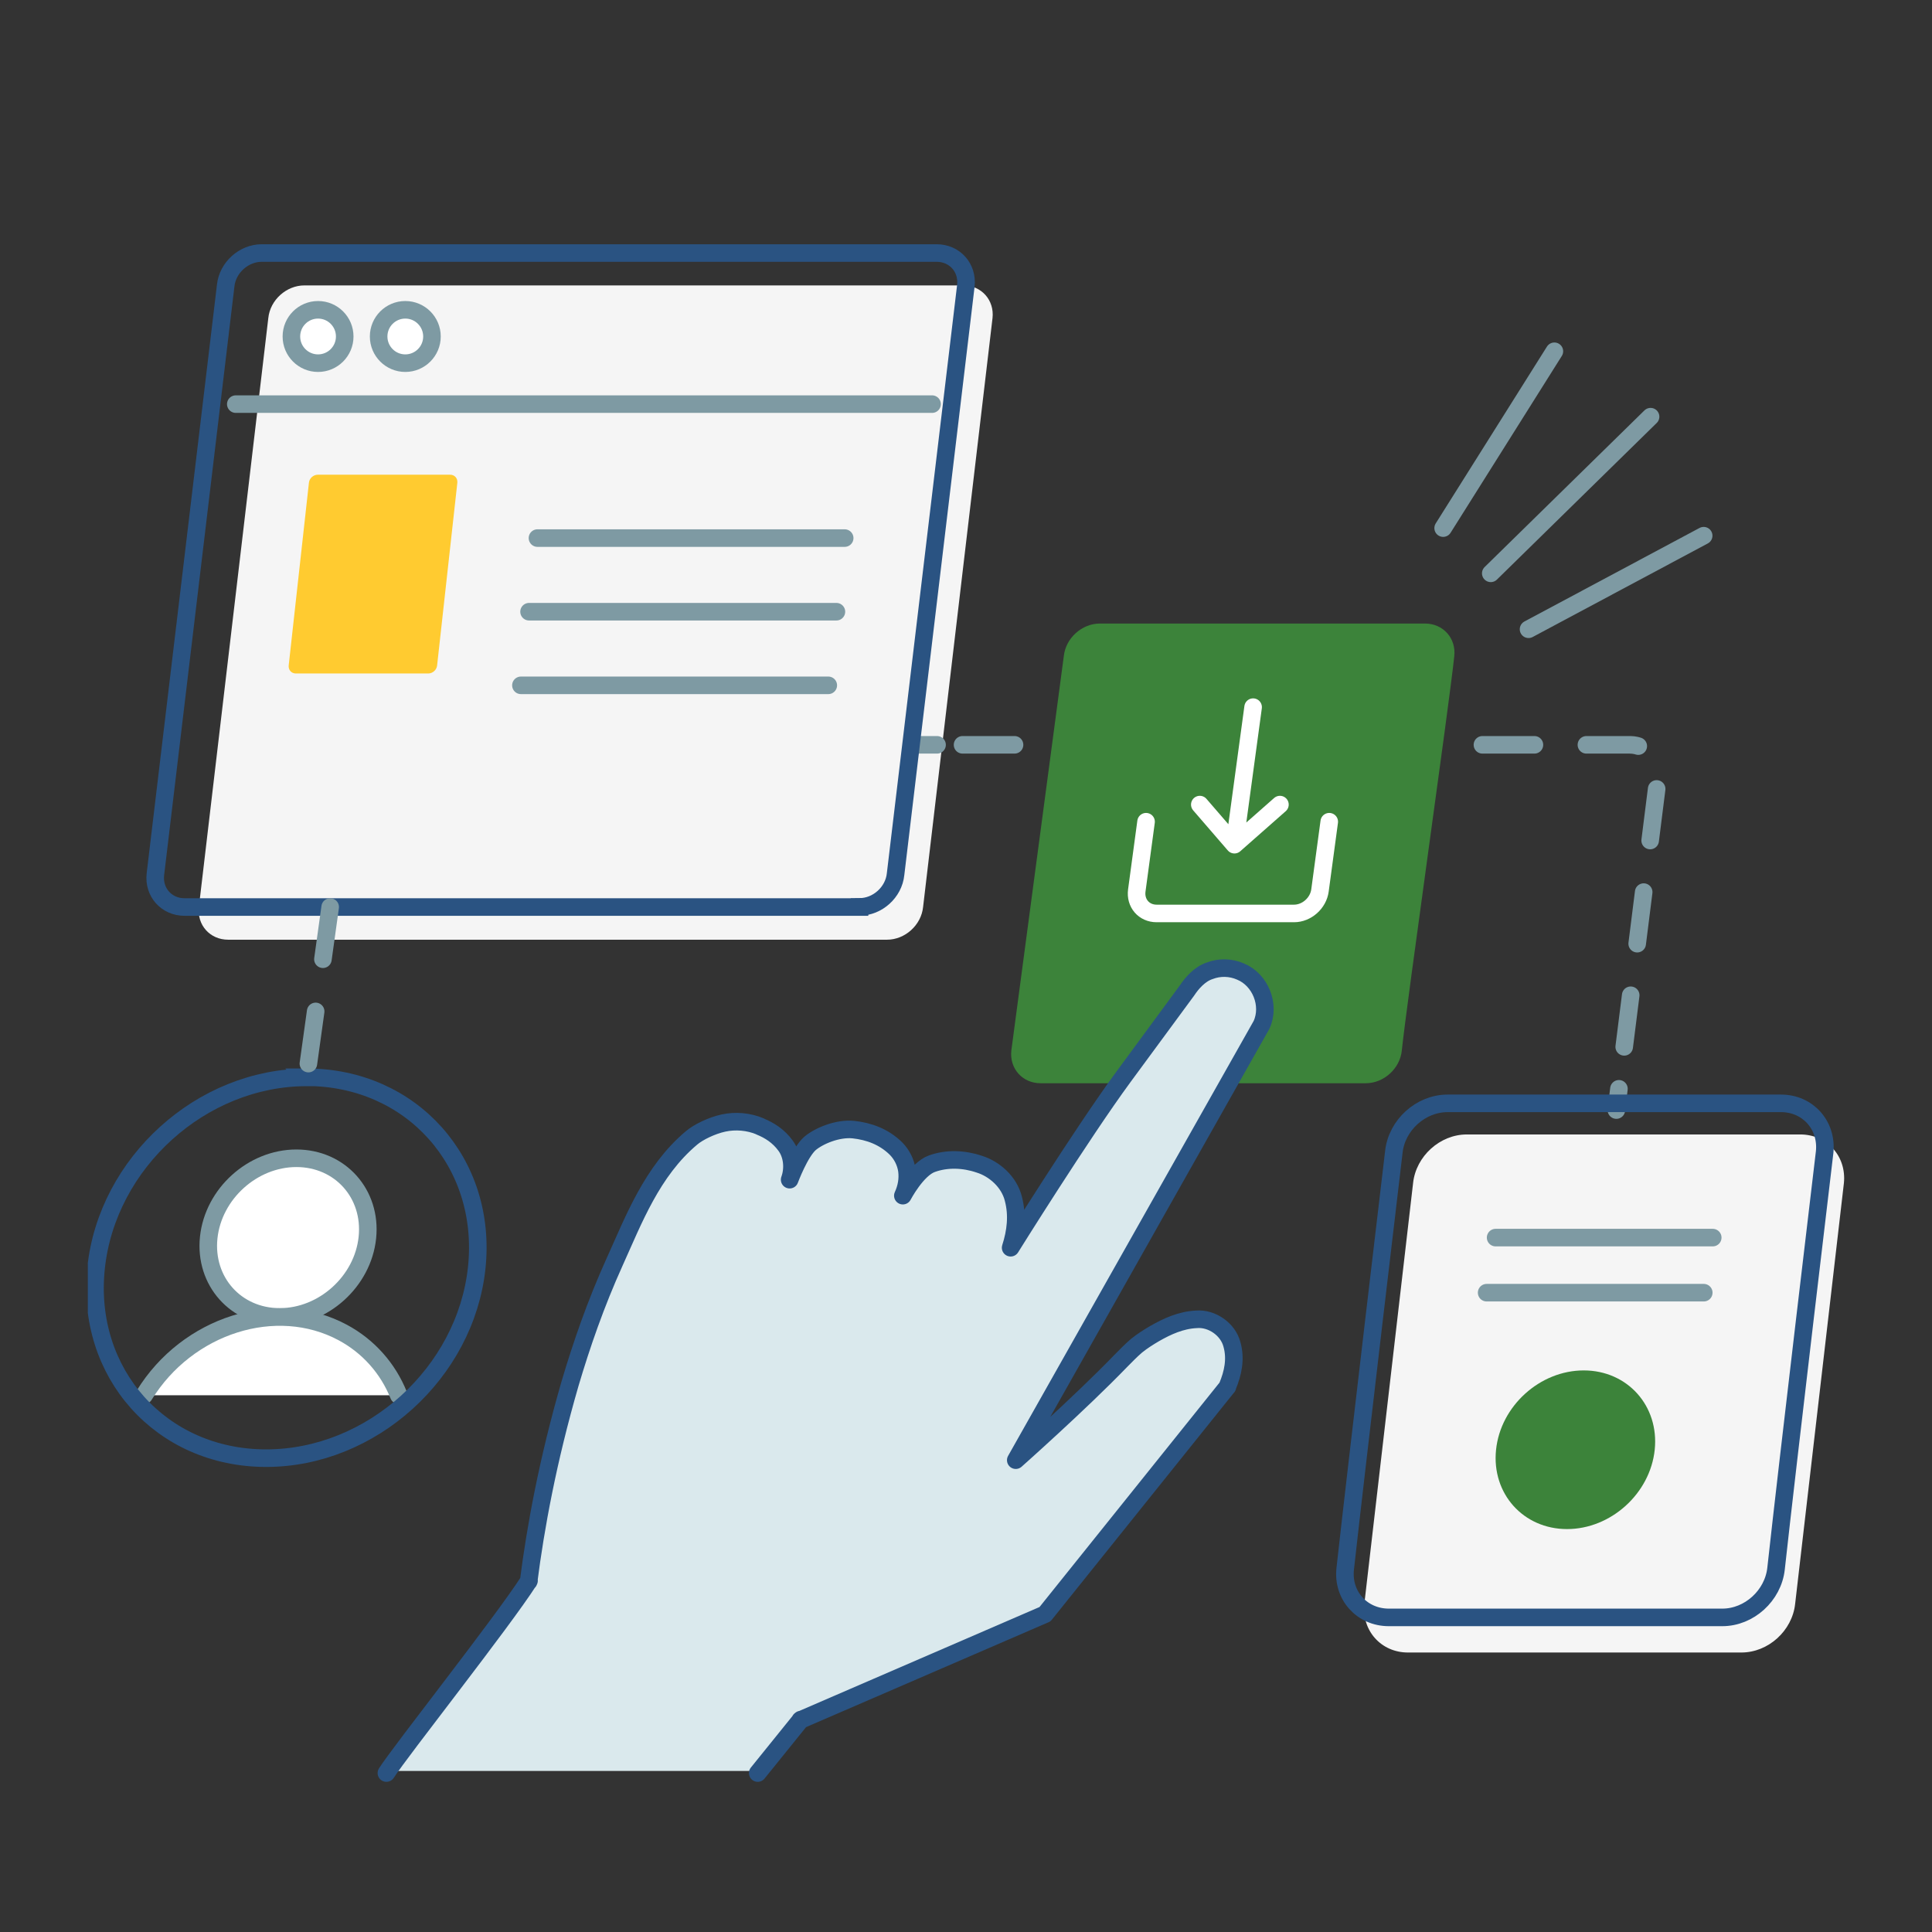 <svg width="110" height="110" viewBox="0 0 110 110" fill="none" xmlns="http://www.w3.org/2000/svg">
<rect x="0" y="0" width="110" height="110" fill="#333333" stroke="none"/>
<g clip-path="url(#clip0_77_1717)">
<path d="M50.503 53.503H12.987C11.956 53.503 11.209 52.666 11.323 51.642L15.276 18.11C15.381 17.079 16.307 16.25 17.329 16.25H54.846C55.877 16.25 56.623 17.087 56.51 18.11L52.557 51.642C52.451 52.674 51.526 53.503 50.503 53.503Z" fill="#F5F5F5"/>
<path d="M92.029 63.202L92.175 61.992" stroke="#7E9AA3" stroke-linecap="round" stroke-linejoin="round"/>
<path d="M92.476 59.603L94.407 44.251C94.545 43.276 93.782 42.407 92.8 42.407H54.545" stroke="#7E9AA3" stroke-linecap="round" stroke-linejoin="round" stroke-dasharray="2.96 2.96"/>
<path d="M53.352 42.407H52.135" stroke="#7E9AA3" stroke-linecap="round" stroke-linejoin="round"/>
<path d="M77.76 61.675C73.133 61.675 59.245 61.675 59.245 61.675C58.214 61.675 57.468 60.838 57.581 59.815L60.568 37.362C60.674 36.331 61.599 35.502 62.622 35.502H81.136C82.167 35.502 82.914 36.339 82.8 37.362C82.524 40.051 80.089 57.126 79.813 59.815C79.708 60.846 78.783 61.675 77.76 61.675Z" fill="#3C833A"/>
<path d="M48.937 51.643H10.511C9.48 51.643 8.734 50.806 8.847 49.783L12.849 16.267C12.954 15.235 13.88 14.406 14.903 14.406H53.328C54.359 14.406 55.105 15.243 54.992 16.267L50.99 49.774C50.885 50.806 49.959 51.635 48.937 51.635V51.643Z" stroke="#2A5382" stroke-miterlimit="10"/>
<path d="M13.425 23.009H53.068" stroke="#7E9AA3" stroke-linecap="round" stroke-linejoin="round"/>
<path d="M43.145 100.83C43.713 100.132 44.524 99.125 45.604 97.784L45.563 97.817C48.68 96.468 53.372 94.438 59.459 91.806L59.5 91.789L59.532 91.749C62.511 88.028 65.977 83.715 69.865 78.865L69.89 78.841V78.817C70.198 78.078 70.385 77.257 70.141 76.412C69.914 75.559 68.997 74.918 68.112 74.999C67.244 75.039 66.464 75.397 65.75 75.803C65.393 76.014 65.044 76.234 64.711 76.502C64.37 76.794 64.102 77.078 63.802 77.379C61.505 79.759 57.836 83.016 57.836 83.016C62.203 75.283 66.919 66.924 71.83 58.233C72.349 57.103 71.765 55.658 70.628 55.195C70.076 54.951 69.435 54.935 68.875 55.154C68.315 55.333 67.852 55.869 67.593 56.267C66.367 57.932 65.157 59.573 63.964 61.198C61.578 64.447 57.544 70.921 57.544 70.921C57.836 70.011 57.95 69.069 57.698 68.127C57.463 67.176 56.627 66.429 55.75 66.161C54.89 65.868 53.916 65.828 53.063 66.136C52.203 66.437 51.407 67.956 51.407 67.956C51.619 67.493 51.7 67.03 51.643 66.543C51.578 66.055 51.343 65.6 51.01 65.267C50.328 64.601 49.484 64.293 48.591 64.195C47.682 64.106 46.627 64.561 46.132 64.975C45.547 65.47 44.963 67.046 44.963 67.046C45.19 66.421 45.125 65.641 44.727 65.105C44.338 64.569 43.818 64.236 43.274 64.016H43.291C42.625 63.732 41.87 63.675 41.197 63.821C40.523 63.968 39.76 64.341 39.378 64.666C37.122 66.559 36.075 69.353 34.995 71.733C33.916 74.121 33.112 76.453 32.463 78.646C31.188 83.041 30.49 86.875 30.101 89.929L30.125 89.872C28.64 92.204 22.804 99.571 22 100.83" fill="#DAE9ED"/>
<path d="M43.141 100.95C43.709 100.251 44.521 99.244 45.6 97.904L45.56 97.936C48.677 96.588 53.368 94.557 59.456 91.925L59.497 91.909L59.529 91.868C62.508 88.148 65.974 83.835 69.862 78.985L69.886 78.961V78.936C70.195 78.197 70.381 77.377 70.138 76.532C69.911 75.679 68.993 75.037 68.109 75.118C67.24 75.159 66.461 75.516 65.747 75.923C65.389 76.134 65.04 76.353 64.708 76.621C64.367 76.914 64.099 77.198 63.799 77.499C61.502 79.879 57.833 83.136 57.833 83.136C62.2 75.403 66.915 67.044 71.826 58.352C72.346 57.223 71.761 55.777 70.625 55.314C70.073 55.071 69.432 55.054 68.872 55.274C68.312 55.452 67.849 55.988 67.589 56.386C66.364 58.052 65.154 59.693 63.961 61.317C61.575 64.567 57.541 71.041 57.541 71.041C57.833 70.131 57.946 69.189 57.695 68.246C57.459 67.296 56.623 66.549 55.747 66.281C54.886 65.988 53.912 65.947 53.06 66.256C52.2 66.557 51.404 68.076 51.404 68.076C51.615 67.613 51.696 67.15 51.639 66.662C51.575 66.175 51.339 65.72 51.006 65.387C50.325 64.721 49.48 64.412 48.588 64.315C47.678 64.225 46.623 64.68 46.128 65.094C45.544 65.59 44.959 67.166 44.959 67.166C45.187 66.54 45.122 65.761 44.724 65.225C44.334 64.688 43.815 64.355 43.271 64.136H43.287C42.622 63.852 41.867 63.795 41.193 63.941C40.519 64.087 39.756 64.461 39.375 64.786C37.118 66.678 36.071 69.473 34.992 71.853C33.912 74.241 33.109 76.573 32.459 78.766C31.185 83.16 30.487 86.995 30.097 90.049L30.122 89.992C28.636 92.323 22.804 99.691 22 100.95" stroke="#2A5382" stroke-linecap="round" stroke-linejoin="round"/>
<path d="M18.109 20.677C18.947 20.677 19.627 19.997 19.627 19.158C19.627 18.319 18.947 17.639 18.109 17.639C17.27 17.639 16.591 18.319 16.591 19.158C16.591 19.997 17.27 20.677 18.109 20.677Z" fill="white" stroke="#7E9AA3" stroke-linecap="round" stroke-linejoin="round"/>
<path d="M23.076 20.677C23.915 20.677 24.594 19.997 24.594 19.158C24.594 18.319 23.915 17.639 23.076 17.639C22.238 17.639 21.558 18.319 21.558 19.158C21.558 19.997 22.238 20.677 23.076 20.677Z" fill="white" stroke="#7E9AA3" stroke-linecap="round" stroke-linejoin="round"/>
<path d="M16.875 65.947C19.367 65.947 21.177 67.97 20.917 70.464C20.658 72.957 18.417 74.98 15.925 74.98C13.434 74.98 11.623 72.957 11.883 70.464C12.143 67.97 14.383 65.947 16.875 65.947Z" fill="white" stroke="#7E9AA3" stroke-linecap="round" stroke-linejoin="round"/>
<path d="M8.206 79.44C10.665 75.436 15.722 73.835 19.513 75.866C20.966 76.646 22.086 77.897 22.703 79.44" fill="white"/>
<path d="M8.206 79.44C10.665 75.436 15.722 73.835 19.513 75.866C20.966 76.646 22.086 77.897 22.703 79.44" stroke="#7E9AA3" stroke-linecap="round" stroke-linejoin="round"/>
<path d="M17.451 61.334C23.433 61.334 27.776 66.191 27.143 72.178C26.51 78.165 21.144 83.022 15.154 83.022C9.164 83.022 4.838 78.173 5.471 72.186C6.104 66.199 11.469 61.342 17.459 61.342L17.451 61.334Z" stroke="#2A5382" stroke-miterlimit="10"/>
<path d="M65.252 46.785L64.724 50.7C64.627 51.423 65.13 52.008 65.852 52.008H73.677C74.399 52.008 75.057 51.423 75.154 50.7L75.682 46.785" stroke="white" stroke-linecap="round" stroke-linejoin="round"/>
<path d="M71.347 40.262L70.284 48.093M70.284 48.093L68.312 45.81M70.284 48.093L72.874 45.81" stroke="white" stroke-linecap="round" stroke-linejoin="round"/>
<path d="M99.148 94.087H80.162C78.636 94.087 77.524 92.844 77.679 91.317L80.455 67.361C80.617 65.834 81.981 64.591 83.515 64.591H102.5C104.026 64.591 105.138 65.834 104.984 67.361L102.208 91.317C102.045 92.844 100.682 94.087 99.148 94.087Z" fill="#F5F5F5"/>
<path d="M98.06 92.088H79.075C77.549 92.088 76.421 90.845 76.591 89.318C77.249 83.38 79.359 65.59 79.359 65.59C79.521 64.063 80.885 62.82 82.419 62.82H101.404C102.93 62.82 104.042 64.063 103.888 65.59C103.888 65.59 101.77 83.38 101.12 89.318C100.95 90.845 99.594 92.088 98.06 92.088Z" stroke="#2A5382" stroke-miterlimit="10"/>
<path d="M24.383 38.345H16.843C16.591 38.345 16.412 38.142 16.437 37.89L17.589 27.484C17.614 27.232 17.841 27.029 18.093 27.029H25.633C25.885 27.029 26.063 27.232 26.039 27.484L24.887 37.89C24.862 38.142 24.635 38.345 24.383 38.345Z" fill="#FFCB30"/>
<path d="M30.601 30.636H48.093" stroke="#7E9AA3" stroke-linecap="round" stroke-linejoin="round"/>
<path d="M85.154 70.464H97.516" stroke="#7E9AA3" stroke-linecap="round" stroke-linejoin="round"/>
<path d="M84.643 73.6H97.005" stroke="#7E9AA3" stroke-linecap="round" stroke-linejoin="round"/>
<path d="M30.122 34.828H47.622" stroke="#7E9AA3" stroke-linecap="round" stroke-linejoin="round"/>
<path d="M29.659 39.02H47.159" stroke="#7E9AA3" stroke-linecap="round" stroke-linejoin="round"/>
<path d="M84.878 32.643L93.977 23.724" stroke="#7E9AA3" stroke-linecap="round" stroke-linejoin="round"/>
<path d="M82.167 30.068L88.5 20" stroke="#7E9AA3" stroke-linecap="round" stroke-linejoin="round"/>
<path d="M87.029 35.827L97 30.5" stroke="#7E9AA3" stroke-linecap="round" stroke-linejoin="round"/>
<path d="M18.799 51.643L17.451 61.334" stroke="#7E9AA3" stroke-linecap="round" stroke-linejoin="round" stroke-dasharray="3 3"/>
<path d="M90.171 78.026C92.662 78.026 94.472 80.049 94.213 82.543C93.953 85.037 91.713 87.059 89.221 87.059C86.729 87.059 84.919 85.037 85.179 82.543C85.438 80.049 87.679 78.026 90.171 78.026Z" fill="#3C833A"/>
</g>
<defs>
<clipPath id="clip0_77_1717">
<rect width="100" height="100" fill="white" transform="translate(5 5)"/>
</clipPath>
</defs>
</svg>
